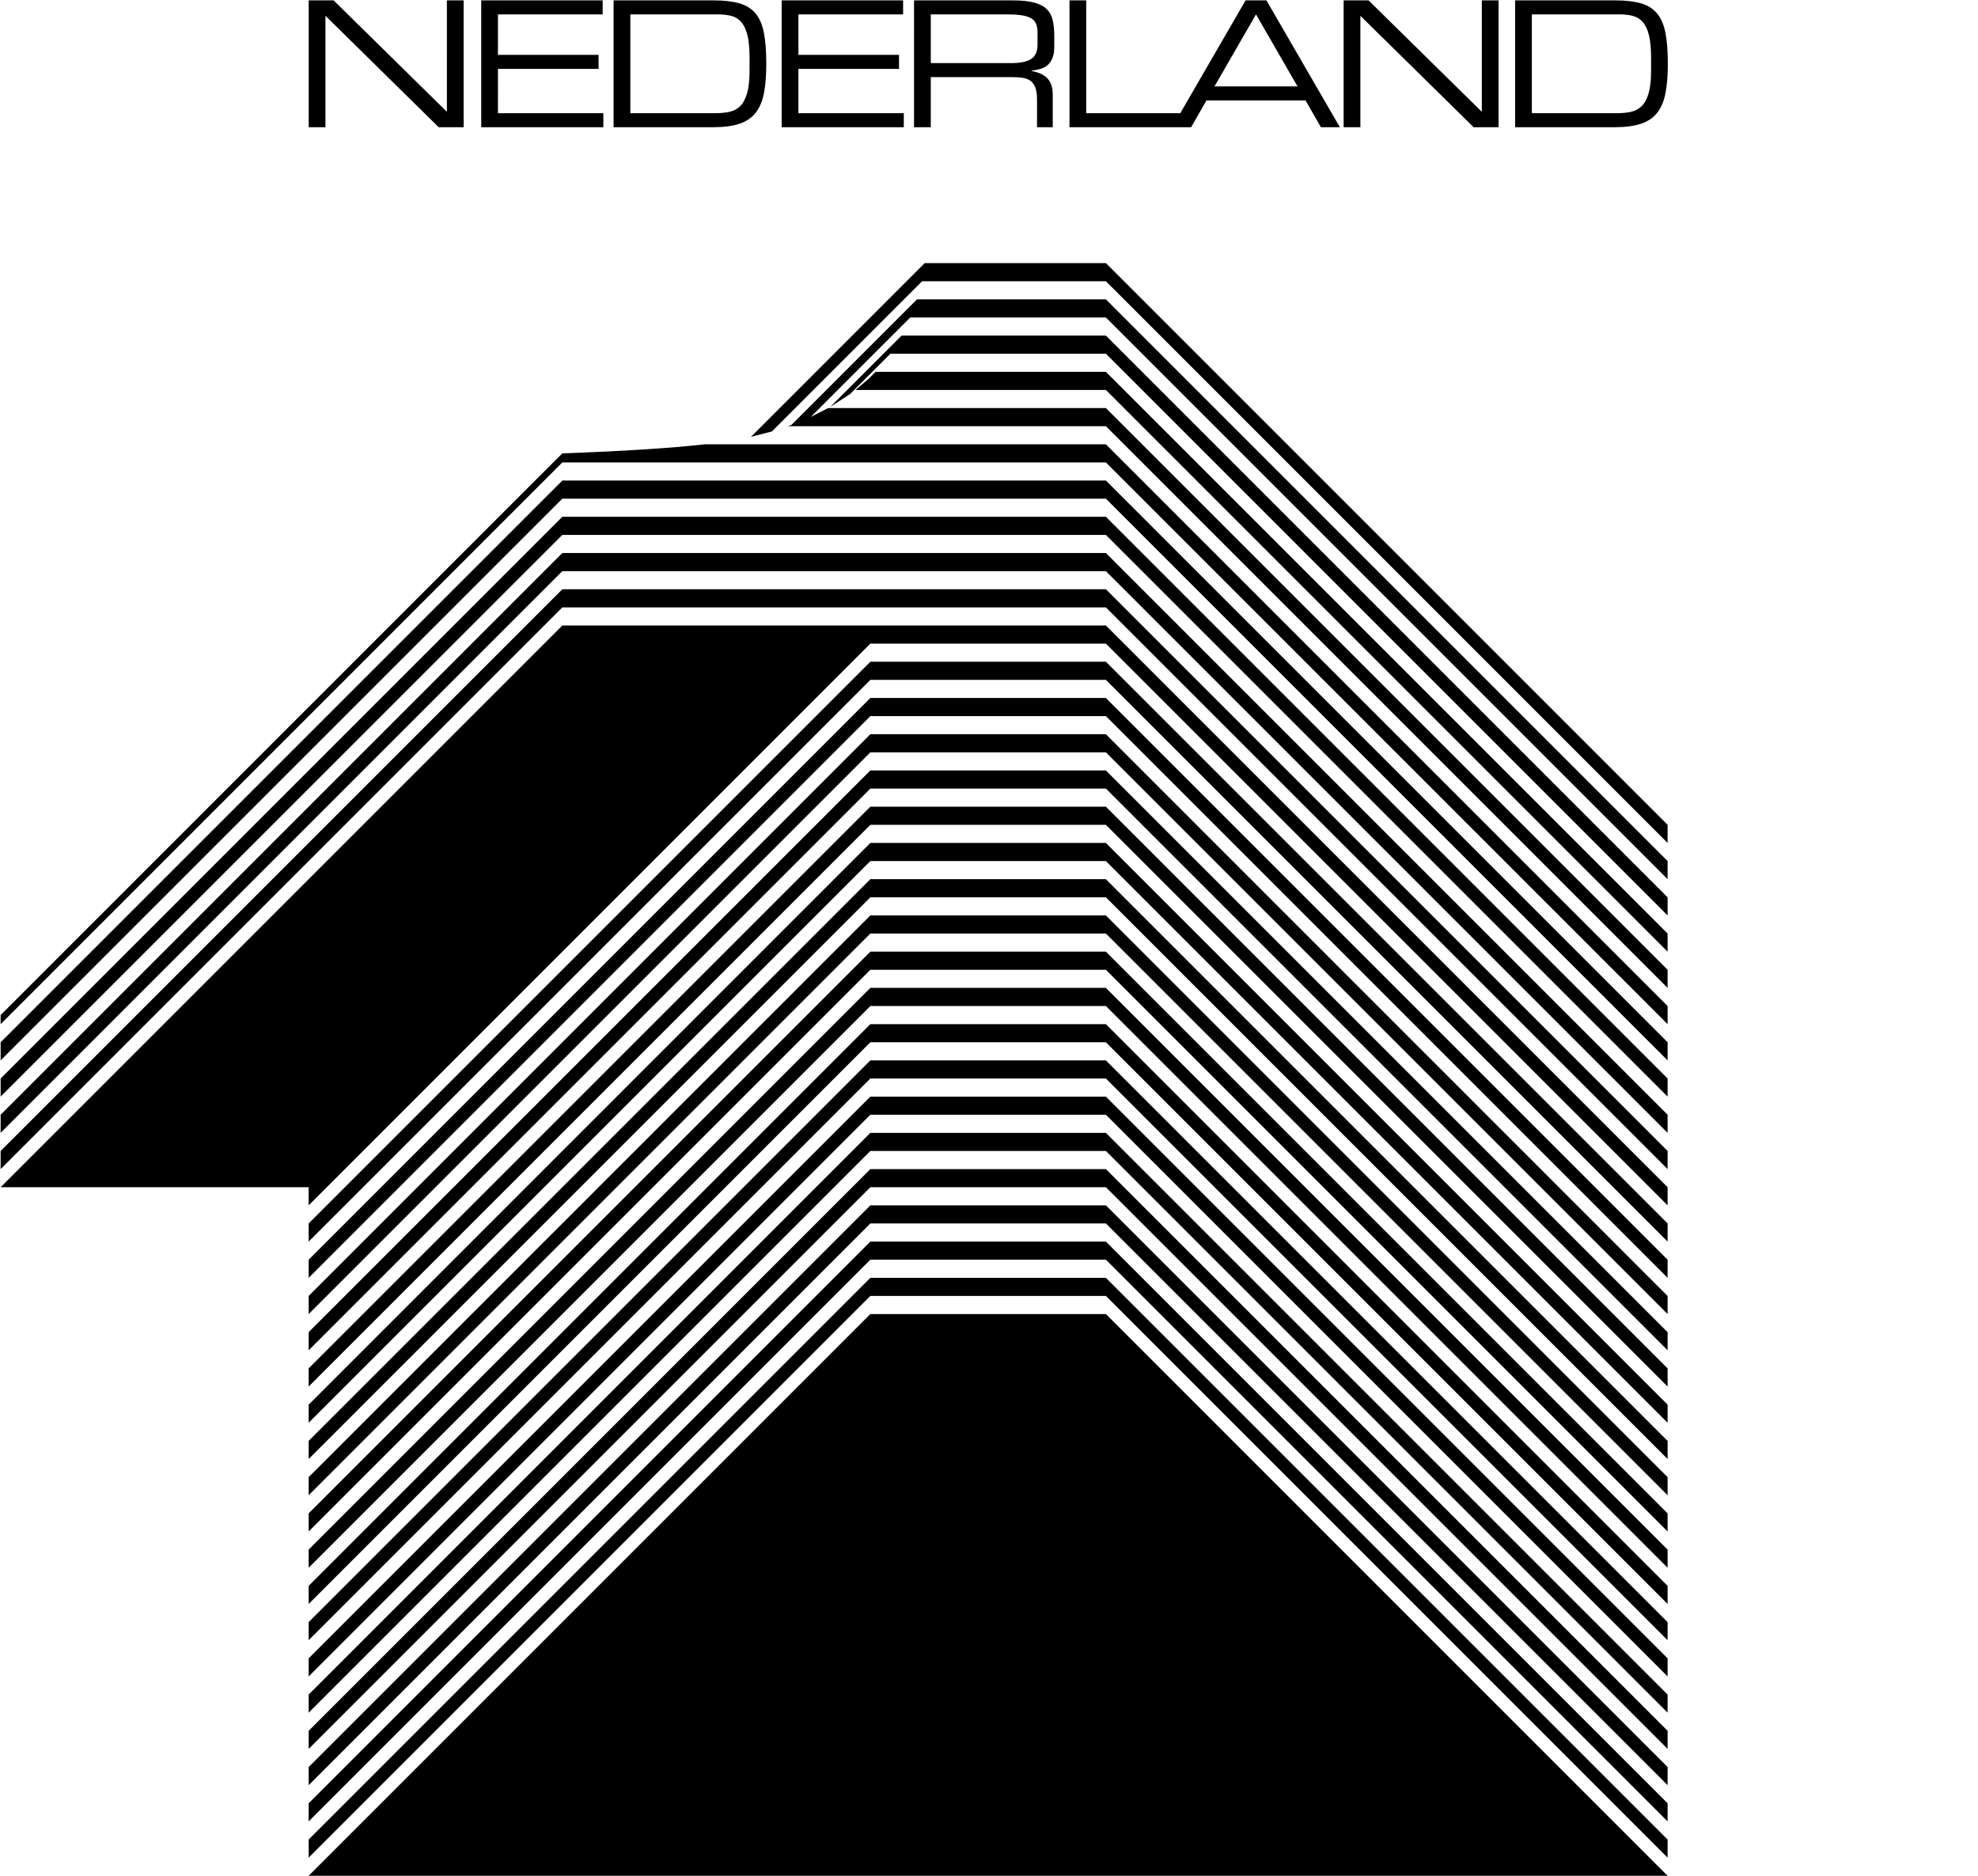 <?xml version="1.0" encoding="utf-8"?>
<svg version="1.1" xmlns="http://www.w3.org/2000/svg" x="0px" y="0px" width="524px" height="497px" viewBox="0 0 524 497">
<path d="M292.969,348.1l148.8,148.8h-360l148.8-148.8H292.969z M292.969,343.3l148.8,148.8v-4.8l-148.8-148.8h-62.4
	l-148.8,148.8v4.8l148.8-148.8H292.969z M292.969,333.7l148.8,148.8v-4.8l-148.8-148.8h-62.4l-148.8,148.8v4.8l148.8-148.8H292.969z
	 M292.969,324.1l148.8,148.8v-4.8l-148.8-148.8h-62.4l-148.8,148.8v4.8l148.8-148.8H292.969z M292.969,314.5l148.8,148.8v-4.8
	l-148.8-148.8h-62.4l-148.8,148.8v4.8l148.8-148.8H292.969z M292.969,304.9l148.8,148.8v-4.8l-148.8-148.8h-62.4l-148.8,148.8v4.8
	l148.8-148.8H292.969z M292.969,295.3l148.8,148.8v-4.8l-148.8-148.8h-62.4l-148.8,148.8v4.8l148.8-148.8H292.969z M292.969,285.7
	l148.8,148.8v-4.8l-148.8-148.8h-62.4l-148.8,148.8v4.8l148.8-148.8H292.969z M292.969,276.1l148.8,148.8v-4.8l-148.8-148.8h-62.4
	l-148.8,148.8v4.8l148.8-148.8H292.969z M292.969,266.5l148.8,148.8v-4.8l-148.8-148.8h-62.4l-148.8,148.8v4.8l148.8-148.8H292.969z
	 M292.969,256.9l148.8,148.8v-4.8l-148.8-148.8h-62.4l-148.8,148.8v4.8l148.8-148.8H292.969z M292.969,247.3l148.8,148.8v-4.8
	l-148.8-148.8h-62.4l-148.8,148.8v4.8l148.8-148.8H292.969z M292.969,237.7l148.8,148.8v-4.8l-148.8-148.8h-62.4l-148.8,148.8v4.8
	l148.8-148.8H292.969z M292.969,228.1l148.8,148.8v-4.8l-148.8-148.8h-62.4l-148.8,148.8v4.8l148.8-148.8H292.969z M292.969,218.5
	l148.8,148.8v-4.8l-148.8-148.8h-62.4l-148.8,148.8v4.8l148.8-148.8H292.969z M292.969,208.9l148.8,148.8v-4.8l-148.8-148.8h-62.4
	l-148.8,148.8v4.8l148.8-148.8H292.969z M292.969,199.3l148.8,148.8v-4.8l-148.8-148.8h-62.4l-148.8,148.8v4.8l148.8-148.8H292.969z
	 M292.969,189.7l148.8,148.8v-4.8l-148.8-148.8h-62.4l-148.8,148.8v4.8l148.8-148.8H292.969z M292.969,180.1l148.8,148.8v-4.8
	l-148.8-148.8h-62.4l-148.8,148.8v4.8l148.8-148.8H292.969z M292.969,170.5l148.8,148.8v-4.8l-148.8-148.8h-144L0.169,314.5h81.6
	v4.8l148.8-148.8H292.969z M292.969,160.9l148.8,148.8v-4.8l-148.8-148.8h-144L0.169,304.9v4.8l148.8-148.8H292.969z M292.969,151.3
	l148.8,148.8v-4.8l-148.8-148.8h-144L0.169,295.3v4.8l148.8-148.8H292.969z M292.969,141.7l148.8,148.8v-4.8l-148.8-148.8h-144
	L0.169,285.7v4.8l148.8-148.8H292.969z M292.969,132.1l148.8,148.8v-4.8l-148.8-148.8h-144L0.169,276.1v4.8l148.8-148.8H292.969z
	 M148.969,122.5h144l148.8,148.8v-4.8l-148.8-148.8H186.68c-8.979,1.016-21.544,1.816-37.711,2.4L0.169,268.9v2.4L148.969,122.5z
	 M226.624,103.3h66.345l148.8,148.8v-4.8l-148.8-148.8l-61,0l-1.795,1.795L226.624,103.3z M238.845,88.9l-18.868,18.868l5.216-3.384
	L235.878,93.7l57.091,0l148.8,148.8v-4.8l-148.8-148.8H238.845z M214.789,110.453L241.141,84.1l51.828,0l148.8,148.8v-4.8
	l-148.8-148.8l-50.054,0l-33.292,33.292l-0.868,0.308h84.214l148.8,148.8v-4.8l-148.8-148.8h-73.587L214.789,110.453z
	 M204.5,114.286L244.285,74.5h48.684l148.8,148.8v-4.8l-148.8-148.8h-48l-46.017,46.017L204.5,114.286z"/>
<path d="M118.388,0.1h4.434v33.601h-6.606l-30-29.517v29.517H81.78V0.1h6.606l30.001,29.517V0.1z M131.916,18.246
	h26.652v-3.713h-26.652V3.812h27.738V0.1h-32.173v33.601h32.354v-3.713h-27.92V18.246z M202.37,8.686
	c0.423,2.166,0.634,4.904,0.634,8.215c0,3.094-0.211,5.708-0.634,7.843s-1.169,3.868-2.239,5.198
	c-1.071,1.331-2.52,2.29-4.344,2.877c-1.826,0.588-4.126,0.882-6.901,0.882h-26.335V0.1h26.471c2.745,0,5.016,0.255,6.811,0.766
	c1.794,0.51,3.228,1.4,4.299,2.668C201.201,4.803,201.947,6.521,202.37,8.686z M198.569,15.276c0-2.413-0.181-4.37-0.543-5.871
	c-0.361-1.5-0.897-2.669-1.606-3.504c-0.709-0.835-1.583-1.392-2.624-1.67c-1.041-0.279-2.24-0.418-3.598-0.418h-23.213v26.175
	h22.489c1.357,0,2.594-0.116,3.71-0.348c1.116-0.232,2.074-0.734,2.874-1.508c0.799-0.773,1.417-1.91,1.854-3.411
	c0.438-1.5,0.656-3.504,0.656-6.01V15.276z M211.51,18.246h26.652v-3.713H211.51V3.812h27.738V0.1h-32.173v33.601h32.354v-3.713
	h-27.92V18.246z M278.909,5.46c0.256,1.192,0.385,2.576,0.385,4.154v2.738c0,1.176-0.151,2.158-0.452,2.947
	c-0.302,0.789-0.725,1.423-1.268,1.903c-0.543,0.48-1.184,0.828-1.923,1.044c-0.739,0.217-1.531,0.372-2.376,0.464v0.093
	c1.116,0.217,2.044,0.519,2.783,0.905c0.739,0.387,1.312,0.859,1.72,1.416c0.407,0.557,0.693,1.168,0.859,1.833
	c0.166,0.666,0.249,1.385,0.249,2.158v8.586h-4.163v-7.379c0-1.299-0.151-2.343-0.452-3.132c-0.302-0.789-0.731-1.384-1.29-1.787
	c-0.559-0.401-1.244-0.665-2.059-0.789c-0.814-0.124-1.72-0.186-2.715-0.186h-21.63v13.273h-4.435V0.1h26.2
	c2.353,0,4.253,0.202,5.701,0.604c1.448,0.402,2.557,0.998,3.326,1.787C278.141,3.279,278.652,4.27,278.909,5.46z M274.859,8.778
	c0-0.928-0.113-1.709-0.339-2.344c-0.227-0.634-0.649-1.144-1.268-1.531c-0.618-0.387-1.447-0.665-2.488-0.835
	c-1.041-0.169-2.376-0.255-4.005-0.255h-20.182v12.902h21.268c2.474,0,4.261-0.372,5.362-1.114c1.101-0.742,1.651-1.996,1.651-3.759
	V8.778z M283.321,0.1h4.435v29.888h24.911L329.975,0.1h5.521l19.457,33.601h-5.022l-4.073-7.101h-26.244l-4.072,7.101h-32.219V0.1z
	 M343.73,22.887L332.734,3.812l-10.995,19.075H343.73z M392.555,29.617L362.554,0.1h-6.606v33.601h4.435V4.184l30,29.517h6.606V0.1
	h-4.434V29.617z M441.831,16.9c0,3.094-0.212,5.708-0.634,7.843c-0.423,2.135-1.17,3.868-2.24,5.198
	c-1.071,1.331-2.519,2.29-4.344,2.877c-1.825,0.588-4.125,0.882-6.9,0.882h-26.336V0.1h26.472c2.744,0,5.015,0.255,6.81,0.766
	c1.795,0.51,3.228,1.4,4.299,2.668c1.07,1.269,1.817,2.986,2.24,5.151C441.619,10.852,441.831,13.59,441.831,16.9z M437.396,15.276
	c0-2.413-0.182-4.37-0.543-5.871c-0.362-1.5-0.898-2.669-1.606-3.504c-0.709-0.835-1.584-1.392-2.625-1.67
	c-1.04-0.279-2.239-0.418-3.597-0.418h-23.214v26.175h22.489c1.357,0,2.595-0.116,3.711-0.348c1.115-0.232,2.073-0.734,2.873-1.508
	c0.799-0.773,1.418-1.91,1.855-3.411c0.437-1.5,0.656-3.504,0.656-6.01V15.276z"/>
</svg>
